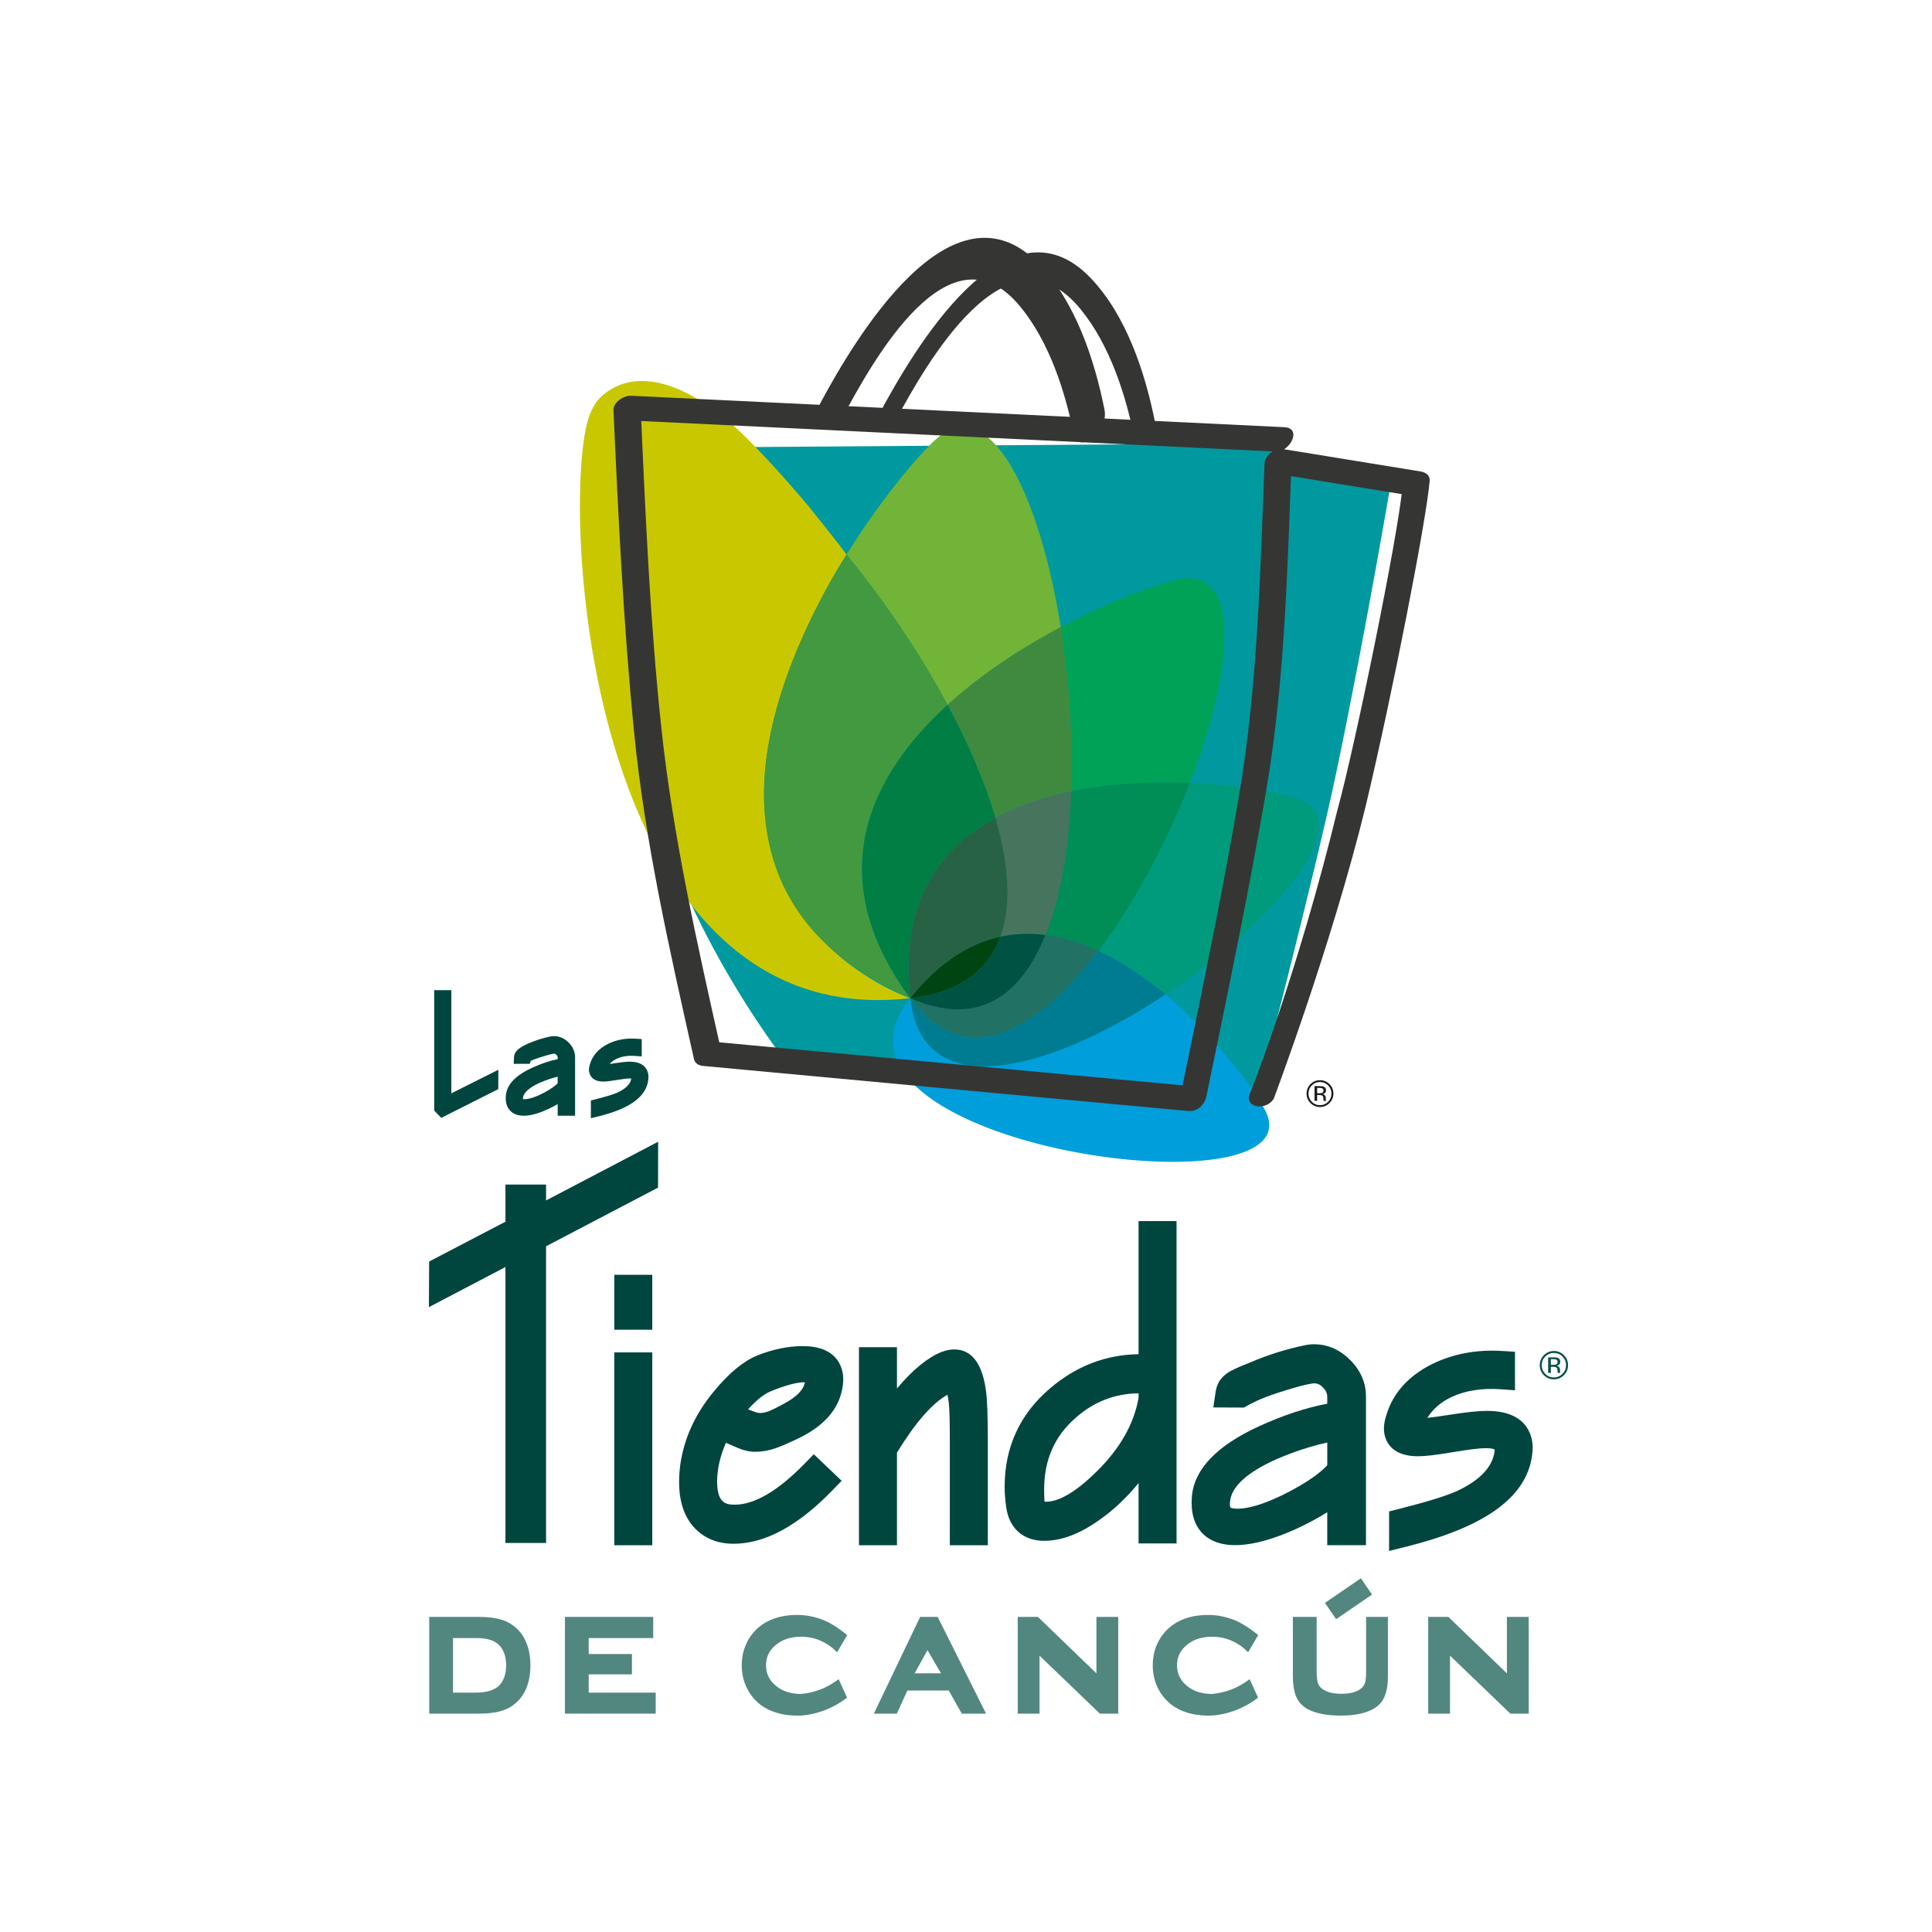 <svg xmlns="http://www.w3.org/2000/svg" id="Layer_1" data-name="Layer 1" viewBox="0 0 1000 1000"><defs><style> .cls-1 { fill: #005243; } .cls-2 { fill: #00463f; } .cls-3 { fill: #041; } .cls-4 { fill: #00a258; } .cls-5 { fill: #009a7c; } .cls-6 { fill: #008d56; } .cls-7 { fill: #007e44; } .cls-8 { fill: #007c92; } .cls-9 { fill: #009edb; } .cls-10 { fill: #00999f; } .cls-11 { fill: #72b437; } .cls-12 { fill: #c9c800; } .cls-13 { fill: #217164; } .cls-14 { fill: #429940; } .cls-15 { fill: #408a40; } .cls-16 { fill: #075048; } .cls-17 { fill: #1c1b1a; } .cls-18 { fill: #286245; } .cls-19 { fill: #47745c; } .cls-20 { fill: #353633; } .cls-21 { fill: #528780; } </style></defs><path class="cls-10" d="m324.95,231.84l329-2.36,13.31,4.26,53.47,11.41s-13.36,79.62-28.85,153.71c-11.4,54.5-41.34,169.1-41.34,169.1,0,0-34.63,8.09-46.05,2.39-11.41-5.71-197.77-20.92-197.77-20.92,0,0-64.66-81.78-76.07-169.26-11.4-87.48-5.71-148.34-5.71-148.34"></path><path class="cls-12" d="m311.63,204.88c-3.56,3.17-6.24,7.96-7.87,14.59-13.15,53.77,2.8,316.05,167.35,297.2,0,0-79.08-26.58-75.51-111.67,1.69-40.23,22.89-87.02,42.58-117.96-3.85-5.31-14.29-18.28-19.27-24.55,0,0-18.32-22.12-35.48-38.72-31.98-29.76-56.88-32.12-71.8-18.89"></path><path class="cls-11" d="m485.06,226.83c-.76.63-1.54,1.33-2.31,2.09-10.65,10.44-28.09,31.55-44.57,58.12,9.13,11.16,18.07,23.11,26.5,35.48,9.37,13.75,18.11,28.03,25.79,42.32,2.51-2.29,5.07-4.52,7.7-6.69,16-13.29,33.88-24.53,50.88-33.55-10.82-67.62-35.88-121.1-63.99-97.77"></path><path class="cls-14" d="m438.18,287.04c-43.84,70.61-81.06,179.75,32.93,229.63-46.01-62.51-21.73-114.39,19.36-151.83-7.68-14.28-16.42-28.56-25.79-42.32-8.43-12.37-17.37-24.33-26.5-35.48"></path><path class="cls-4" d="m549.05,324.6c.35,2.17.67,4.36,1,6.56,3.69,25.54,5.34,52.77,4.37,78.43,20.51-4.22,42.09-5.12,61.39-4.33,22.94-59.13,27.49-113.97-7.83-104.93-12.64,3.24-34.89,11.51-58.93,24.27"></path><path class="cls-15" d="m498.17,358.15c-2.62,2.17-5.19,4.41-7.7,6.69,10.69,19.92,19.33,39.85,24.74,58.44,11.88-6.42,25.3-10.82,39.2-13.69.97-25.65-.69-52.89-4.37-78.43-.32-2.2-.65-4.39-1-6.57-16.99,9.02-34.87,20.26-50.88,33.55"></path><path class="cls-7" d="m490.47,364.84c-41.09,37.43-65.37,89.32-19.36,151.83-4.41-39.58,7.89-65.81,28.4-82.85,4.81-4,10.09-7.49,15.7-10.53-5.41-18.59-14.05-38.52-24.74-58.44"></path><path class="cls-5" d="m615.81,405.26c-11.86,30.55-28.62,62.24-47.32,86.87,12.31,5.7,24.05,13.7,34.72,22.6,10.65-7.06,20.92-14.7,30.34-22.52,40.87-33.93,65.65-71.29,35.9-79.61-10.75-3-30.56-6.38-53.65-7.33"></path><path class="cls-6" d="m554.42,409.59c-1.04,28.07-5.23,54.26-13.29,74.33,9.3,1.19,18.46,4.1,27.36,8.2,18.7-24.63,35.45-56.31,47.31-86.86-19.29-.79-40.87.11-61.39,4.33"></path><path class="cls-19" d="m515.22,423.28c6.89,23.66,8.56,45.13,2.6,61.56,7.78-1.7,15.59-1.89,23.31-.92,8.06-20.07,12.25-46.26,13.29-74.33-13.9,2.86-27.32,7.26-39.2,13.69"></path><path class="cls-18" d="m499.51,433.81c-20.51,17.04-32.82,43.28-28.4,82.86,5.11-6.39,10.34-11.74,15.64-16.14,10.15-8.43,20.58-13.4,31.07-15.69,5.95-16.43,4.28-37.9-2.6-61.55-5.61,3.04-10.89,6.53-15.7,10.53"></path><path class="cls-9" d="m471.11,516.67c-53.17,66.5,147.02,103.34,181.01,75.12,5.28-4.39,6.56-10.35,2.24-18.01-7.09-12.6-26.21-38.26-51.15-59.05-57.31,37.96-125.71,59.18-132.1,1.94"></path><path class="cls-8" d="m471.11,516.67c6.39,57.23,74.8,36.01,132.1-1.94-10.68-8.89-22.41-16.89-34.72-22.6-8.52,11.22-17.46,20.98-26.5,28.49-24.58,20.41-50.08,24.28-70.88-3.95"></path><path class="cls-13" d="m471.11,516.67c20.8,28.23,46.3,24.36,70.88,3.95,9.04-7.51,17.98-17.27,26.5-28.49-8.89-4.11-18.06-7.01-27.36-8.2-4.97,12.38-11.42,22.42-19.53,29.15-12.6,10.46-29.21,12.9-50.49,3.59"></path><path class="cls-1" d="m471.11,516.67c21.29,9.31,37.89,6.87,50.49-3.59,8.1-6.73,14.56-16.78,19.53-29.15-7.72-.97-15.53-.78-23.31.92-2.74,7.57-7.1,14.07-13.31,19.21-7.95,6.61-18.91,11-33.4,12.61"></path><path class="cls-3" d="m486.75,500.53c-5.3,4.4-10.52,9.75-15.64,16.14,14.5-1.61,25.46-6,33.4-12.61,6.21-5.15,10.57-11.65,13.31-19.21-10.48,2.28-20.92,7.26-31.07,15.69"></path><path class="cls-20" d="m692.32,419.01c9-32.73,31.15-140.42,33.66-167.42,1.6,1.68,3.21,3.36,4.81,5.03-23.81-3.88-47.62-7.76-71.44-11.63,3.07-2.53,6.14-5.06,9.21-7.59-2.18,56.99-3.51,115.17-13.12,171.47-9.07,53.09-20.13,105.89-31.01,158.63-.86,4.15-4.62,8.01-9.21,7.58-83.77-7.78-167.54-15.57-251.31-23.35-2.1-.2-4.19-1.24-4.69-3.49-12.46-55.74-25.4-112.35-31.02-169.26-5.47-55.33-8.14-111.02-10.68-166.56-.2-4.35,5.41-7.76,9.21-7.58,12.42.6,24.83,1.2,37.24,1.79,100.27,4.83,200.54,9.65,300.8,14.48,9.43.46,2.88,12.97-4.39,12.62-12.42-.61-24.83-1.2-37.25-1.79-100.26-4.82-200.53-9.65-300.8-14.48,3.07-2.53,6.14-5.06,9.21-7.58,2.54,55.76,4.88,111.8,10.82,167.31,5.95,55.61,18.43,110.89,30.62,165.42-1.56-1.16-3.13-2.33-4.69-3.49,83.77,7.78,167.54,15.57,251.31,23.35-3.07,2.52-6.14,5.05-9.21,7.58,10.87-52.74,22.04-105.52,31.01-158.63,9.5-56.33,10.94-114.47,13.12-171.47.16-4.02,5.19-8.24,9.2-7.58,23.82,3.88,47.64,7.76,71.45,11.64,2.8.45,5.09,1.92,4.82,5.04-1.86,21.1-19.26,110.06-33.11,168.18-17.52,71.68-47.57,151.41-47.57,151.41-3.93,6.79-16.77,4.71-11.8-3.86,0,0,24.23-61.24,44.8-145.76"></path><path class="cls-20" d="m571.66,211.9c-5.18-25.88-15-55.44-33.47-74.84-45.22-47.51-95.91,38.83-113.38,71.22-1.85,3.42-4.34,10.59.22,13.22,4.43,2.55,9.72-2.99,11.56-6.42,15-27.81,55.05-100.97,91.59-56.27,14.99,18.31,23.13,43.66,27.75,66.62,1.07,5.36,7.23,3.59,10.09,1.13,4.09-3.51,6.73-9.27,5.64-14.66"></path><path class="cls-20" d="m597.78,218.22c-5.16-25.7-14.85-54.98-33.19-74.24-43.66-45.85-92.42,38.6-109.08,69.49-4.35,8.07,3.45,12.68,7.86,4.54,15.72-29.15,57.91-104.47,95.92-58,15.09,18.47,23.35,44.07,28.01,67.23,1.47,7.37,11.59-3.54,10.49-9.02"></path><path class="cls-17" d="m688.13,570.94c-1.36,1.36-3,2.04-4.92,2.04s-3.56-.68-4.9-2.04c-1.35-1.35-2.02-2.99-2.02-4.92s.68-3.54,2.03-4.89c1.34-1.36,2.98-2.03,4.89-2.03s3.56.67,4.92,2.03c1.35,1.34,2.03,2.97,2.03,4.89s-.68,3.56-2.03,4.92m-9.13-9.13c-1.17,1.16-1.74,2.57-1.74,4.22s.58,3.09,1.73,4.26c1.16,1.17,2.57,1.75,4.22,1.75s3.07-.58,4.23-1.75c1.16-1.17,1.73-2.59,1.73-4.26s-.57-3.05-1.73-4.22c-1.17-1.17-2.58-1.76-4.23-1.76s-3.05.58-4.21,1.76m4.08.38c.95,0,1.64.1,2.08.27.79.33,1.19.97,1.19,1.93,0,.68-.25,1.18-.75,1.5-.27.18-.63.3-1.1.37.59.09,1.03.35,1.3.75.28.4.42.79.42,1.17v.56c0,.18,0,.37.02.56.01.21.04.34.07.4l.04.1h-1.26s-.01-.05-.02-.08c0-.03-.02-.06-.03-.09l-.03-.25v-.6c0-.88-.24-1.47-.72-1.75-.28-.16-.78-.25-1.49-.25h-1.06v3h-1.34v-7.62h2.66Zm1.45,1.2c-.35-.19-.89-.29-1.63-.29h-1.15v2.76h1.22c.57,0,1-.06,1.28-.17.52-.21.79-.6.79-1.19,0-.55-.17-.93-.5-1.11"></path><path class="cls-16" d="m809.48,711.79c-1.43,1.44-3.16,2.16-5.19,2.16s-3.76-.72-5.18-2.16c-1.42-1.43-2.13-3.16-2.13-5.2s.72-3.73,2.15-5.17c1.42-1.42,3.14-2.14,5.16-2.14s3.76.71,5.19,2.14c1.43,1.42,2.14,3.15,2.14,5.17s-.71,3.77-2.14,5.2m-9.65-9.65c-1.22,1.23-1.84,2.72-1.84,4.46s.61,3.26,1.82,4.5c1.23,1.23,2.72,1.85,4.47,1.85s3.24-.62,4.46-1.85c1.23-1.24,1.84-2.74,1.84-4.5s-.61-3.23-1.84-4.46c-1.22-1.23-2.71-1.85-4.46-1.85s-3.22.62-4.45,1.85m4.3.41c1,0,1.74.09,2.2.29.83.35,1.25,1.03,1.25,2.04,0,.72-.26,1.25-.79,1.59-.28.18-.67.31-1.16.39.63.11,1.09.37,1.38.79.29.42.44.84.44,1.25v.59c0,.18,0,.38.02.6.02.21.04.35.07.42l.05.11h-1.33s0-.06-.02-.08c0-.03-.02-.06-.02-.1l-.03-.25v-.63c0-.93-.25-1.55-.76-1.84-.3-.17-.83-.26-1.58-.26h-1.12v3.17h-1.41v-8.05h2.81Zm1.54,1.26c-.35-.2-.92-.3-1.72-.3h-1.22v2.92h1.29c.61,0,1.05-.06,1.36-.18.55-.22.83-.64.83-1.26s-.18-.98-.54-1.18"></path><polygon class="cls-2" points="233.61 512.51 224.74 512.51 224.74 574.83 228.4 578.6 257.76 563.81 257.89 563.74 257.95 553.71 233.61 565.9 233.61 512.51"></polygon><path class="cls-2" d="m286.71,536.3c-.67,0-1.35.08-2,.22-3.71.77-7.36,1.93-10.84,3.41-5.37,2.27-7.71,4.43-7.82,7.2l-.14,3.51h8.32l.48-1.51c.59-.31,1.97-.92,5.02-1.89,5.54-1.8,6.92-1.85,7.06-1.85.18,0,.62,0,1.24.63.45.46.64.87.64,1.39v.8c-4.19.85-8.63,2.34-13.22,4.45-8.65,3.99-13.11,8.69-13.62,14.38-.29,3.29.44,5.89,2.13,7.74,1.65,1.8,4.05,2.71,7.13,2.71,3.49,0,7.61-1.11,12.6-3.41,1.76-.82,3.43-1.7,4.97-2.62v6.03h9.01v-30.15c0-2.91-1.12-5.51-3.32-7.71-2.21-2.21-4.78-3.33-7.64-3.33m-15.25,32.62c-.38,0-.64-.03-.79-.06,0-.15,0-.41.04-.79.36-2.61,3.41-5.28,8.8-7.69,3.03-1.31,6.11-2.35,9.15-3.08v3.4c-.97,1.03-2.99,2.69-7.09,4.89-4.26,2.23-7.66,3.35-10.12,3.35"></path><path class="cls-2" d="m326.02,549.51c-1.75,0-4.2.25-7.49.77-1.24.2-2.21.34-2.98.44.96-1.12,2.16-2,3.65-2.7,2.61-1.23,5.79-1.73,9.35-1.48l3.61.25v-8.96l-3.16-.21c-5.21-.32-10.02.58-14.27,2.68-4.83,2.41-7.98,5.92-9.35,10.41-.36,1.09-.54,2.06-.54,2.96,0,1.03.36,6.15,7.44,6.15,1.47,0,3.83-.28,7.21-.85,2.99-.49,5.07-.75,6.17-.75.56,0,.91.04,1.1.08-.03.18-.09.44-.19.78-.73,2.46-3.06,4.62-6.94,6.41-2.11.94-5.89,2.1-11.23,3.46l-2.55.64v9.21l4.19-1.04c14.91-3.72,23.13-9.25,25.15-16.91.31-1.26.46-2.39.46-3.44,0-1.85-.7-7.89-9.65-7.89"></path><polygon class="cls-2" points="282.64 613.11 261.62 613.11 261.62 632.35 222.12 652.96 222 676.57 261.62 655.81 261.62 798.63 282.64 798.63 282.64 645.07 340.6 614.71 340.66 590.96 282.64 621.35 282.64 613.11"></polygon><rect class="cls-2" x="317.95" y="659.84" width="19.67" height="28.42"></rect><rect class="cls-2" x="317.95" y="699.99" width="19.67" height="99.82"></rect><path class="cls-2" d="m375.76,746.81l6.13,2.64c4.04,1.74,7.24,1.95,8.13,1.98.3,0,.61,0,.9,0,7.52,0,13.38-2.74,21.48-6.52,11.71-5.48,19.24-12.74,22.37-21.6,1.13-3.37,1.7-6.54,1.7-9.45,0-4.02-1.51-17.12-20.97-17.12-7.6,0-15.56,1.65-23.66,4.91-7.25,3.02-14.56,9.08-22.33,18.53-9.57,11.49-15.41,24.2-17.38,37.82-.42,3.21-.63,6.26-.63,9.08,0,9.87,2.54,17.69,7.53,23.26,5.18,5.78,12.14,8.71,20.68,8.71,16.14,0,33.28-9.24,50.96-27.47l4.97-5.12-14.42-13.74-4.88,4.99c-13.7,14.01-25.82,21.11-36.01,21.11-4.83,0-9.16-.94-9.16-12.26,0-1.79.16-3.79.49-5.95.71-4.69,2.08-9.3,4.1-13.8m23.4-26.76c7.42-3.04,13.22-4.59,17.25-4.59h.23c-.09.37-.22.84-.41,1.4-1.17,3.39-4.8,6.72-10.8,9.88-6.43,3.43-7.91,4.18-11.18,4.59-.17.02-.38.04-.63.04-.87,0-1.89-.21-3.04-.63l-3.38-1.23c4.34-4.87,8.34-8.05,11.95-9.46"></path><path class="cls-2" d="m493.9,698.46c-1.99,0-4.07.41-6.42,1.26-7.26,2.87-14.89,9.09-23.21,18.94v-21.35h-19.67v102.5h19.67v-47.94c9.48-15.48,18.24-25.54,26.1-29.94.25.96.51,2.32.73,4.2.35,3.14.53,9.92.53,20.15v53.53h19.67v-53.53c0-13.41-.33-22.21-1.02-26.88-1.97-13.89-7.48-20.93-16.37-20.93"></path><path class="cls-2" d="m589.31,700.94c-16.94.21-32.35,6.16-45.83,17.68-15.58,13.28-23.48,30.41-23.48,50.89,0,3.55.28,7.15.83,10.66,1.47,10.87,8.8,17.36,19.61,17.36s21.95-5.1,34.32-15.16c5.41-4.5,10.28-9.46,14.56-14.76v31.26h19.66v-166.85h-19.66v68.93Zm-47.93,76.34c-.33,0-.56,0-.71-.02-.02-.12-.04-.31-.06-.56-.11-1.77-.17-3.66-.17-5.6,0-15.31,5.23-27.41,16-36.97,9.41-8.46,20.47-12.82,32.88-12.95v2.36c-2.39,13.49-9.65,26.27-21.59,38-10.54,10.45-19.4,15.75-26.34,15.75"></path><path class="cls-2" d="m680.15,695.79c-1.64,0-3.29.18-4.87.53-9.53,1.98-18.94,4.93-27.97,8.78-1.22.52-2.36.98-3.43,1.41-6.91,2.81-13.44,5.46-14.67,13.91l-1.2,8.07,15.85.07,1.65-.93c1.61-.92,6.53-3.72,15.89-6.7,13.64-4.43,17.8-4.91,18.95-4.91,1.62,0,3,.66,4.46,2.16,1.5,1.54,2.17,3.03,2.17,4.86v3.51c-11.21,2.14-23.14,6.09-35.5,11.77-21.67,9.98-33.29,22.12-34.55,36.09-.7,8.07,1.03,14.42,5.12,18.88,8.54,9.31,26.02,8.58,49.47-2.22,5.57-2.59,10.75-5.39,15.46-8.33v17.06h20.05v-76.95c0-7.12-2.75-13.48-8.17-18.9-5.42-5.42-11.71-8.16-18.7-8.16m-39.79,85.11c-2.82,0-3.51-.62-3.51-.62-.01-.01-.53-.78-.14-3.58,1.04-7.56,9.11-14.77,23.98-21.42,8.71-3.78,17.55-6.68,26.29-8.64v11.72c-3.61,4.06-10.16,8.64-19.44,13.59-11.36,5.94-20.5,8.95-27.19,8.95"></path><path class="cls-2" d="m769.83,730.26c-4.46,0-10.77.65-19.28,2-5.97.94-9.6,1.4-11.77,1.62,2.96-4.69,7.09-8.24,12.54-10.8,7.08-3.31,15.66-4.68,25.26-4.01l7.57.53v-19.93l-6.63-.41c-13.23-.83-25.53,1.48-36.36,6.82-12.16,6.09-20.08,14.91-23.52,26.15-.89,2.62-1.33,5.04-1.33,7.21,0,3.36,1.28,14.32,17.7,14.32,3.73,0,9.79-.72,18.54-2.2,7.85-1.32,13.36-1.99,16.38-1.99,3.97,0,4.66.73,4.67.73.03.06.03.25.03.38,0,.55-.12,1.57-.66,3.34-2.04,6.92-8.46,12.93-19.07,17.83-5.54,2.48-15.49,5.55-29.57,9.11l-5.34,1.35v20.46l8.78-2.19c38.22-9.52,59.27-23.53,64.36-42.84.78-3.09,1.17-5.98,1.17-8.58,0-4.43-1.69-18.88-23.45-18.88"></path><path class="cls-21" d="m261.93,839.24c-3.44-1.54-8.16-2.33-14.04-2.33h-25.71v50.07h25.71c4.47,0,8.25-.43,11.24-1.29,3.05-.87,5.73-2.31,7.95-4.3,4.95-4.41,7.46-10.95,7.46-19.45,0-4.52-.75-8.54-2.22-11.96-2.1-4.98-5.59-8.6-10.39-10.75m-27.44,8.63h11.78c2.9,0,5.33.28,7.25.85,1.83.55,3.42,1.45,4.7,2.67,2.49,2.45,3.76,6,3.76,10.56s-1.27,8.2-3.75,10.62c-2.51,2.35-6.53,3.54-11.96,3.54h-11.78v-28.24Z"></path><polygon class="cls-21" points="304.72 866.65 327.09 866.65 327.09 856.13 304.72 856.13 304.72 847.87 338.11 847.87 338.11 836.91 292.41 836.91 292.41 886.97 339.39 886.97 339.39 876.11 304.72 876.11 304.72 866.65"></polygon><path class="cls-21" d="m402.05,851.04c3.25-2.56,7.47-3.86,12.54-3.86,3.64,0,7.01.68,10.01,1.99,3.02,1.34,5.59,3.03,7.66,5.04l1.02,1,5.23-8.9-.76-.61c-4.69-3.76-9.1-6.37-13.1-7.75-4-1.37-8.02-2.06-11.94-2.06-10.63,0-18.66,3.54-23.88,10.53-3.26,4.51-4.91,9.73-4.91,15.52,0,4.25.9,8.24,2.68,11.86,1.66,3.32,3.95,6.15,6.81,8.41,5.01,3.84,11.54,5.79,19.38,5.79,3.92,0,8.13-.75,12.53-2.24,4.39-1.48,8.56-3.68,12.39-6.52l.73-.54-4.35-9.58-1.12.8c-5.45,3.96-11.66,6.27-18.38,6.87-5.01,0-9.23-1.29-12.55-3.87-3.73-2.88-5.54-6.46-5.54-10.98s1.81-8.02,5.55-10.91"></path><path class="cls-21" d="m476.26,836.91l-23.96,50.07h11.89l5.47-11.96h21.42l6.74,11.96h12.55l-25.03-50.07h-9.08Zm10.8,29.2h-13.65l6.66-11.99,6.99,11.99Z"></path><polygon class="cls-21" points="567.51 866.14 537.23 836.91 526.77 836.91 526.77 886.98 538.06 886.98 538.06 856.97 569.28 886.98 578.79 886.98 578.79 836.91 567.51 836.91 567.51 866.14"></polygon><path class="cls-21" d="m614.78,851.04c3.25-2.56,7.47-3.86,12.54-3.86,3.64,0,7.01.68,10.01,1.99,3.02,1.34,5.6,3.03,7.66,5.04l1.02,1,5.23-8.9-.76-.61c-4.69-3.76-9.1-6.37-13.1-7.75-4-1.37-8.02-2.06-11.93-2.06-10.64,0-18.65,3.54-23.88,10.53-3.26,4.51-4.91,9.73-4.91,15.52,0,4.25.9,8.24,2.68,11.86,1.66,3.32,3.95,6.14,6.81,8.41,5.01,3.84,11.53,5.79,19.38,5.79,3.93,0,8.14-.75,12.53-2.24,4.39-1.48,8.56-3.68,12.39-6.52l.72-.54-4.35-9.58-1.11.8c-5.44,3.96-11.67,6.27-18.39,6.87-5.01,0-9.23-1.29-12.55-3.87-3.73-2.88-5.54-6.46-5.54-10.98s1.82-8.02,5.55-10.91"></path><path class="cls-21" d="m707.1,865.44c0,2.54-.23,4.49-.67,5.78-.41,1.22-1.14,2.18-2.22,2.97-2.23,1.67-5.57,2.51-9.92,2.51s-7.59-.85-9.86-2.53c-1.12-.78-1.86-1.74-2.26-2.95-.44-1.29-.67-3.24-.67-5.78v-28.53h-12.31v30.84c0,3.93.51,7.28,1.51,9.95,1.13,3.04,3.28,5.43,6.44,7.11,4.24,2.11,9.84,3.19,16.64,3.19,10.26,0,17.36-2.3,21.11-6.83,2.31-2.92,3.49-7.44,3.49-13.42v-30.84h-11.29v28.53Z"></path><polygon class="cls-21" points="779.97 836.91 779.97 866.14 749.69 836.91 739.24 836.91 739.24 886.98 750.53 886.98 750.53 856.97 781.75 886.98 791.26 886.98 791.26 836.91 779.97 836.91"></polygon><rect class="cls-21" x="686.69" y="822.47" width="22.54" height="10.22" transform="translate(-345.57 539.34) rotate(-34.42)"></rect></svg>